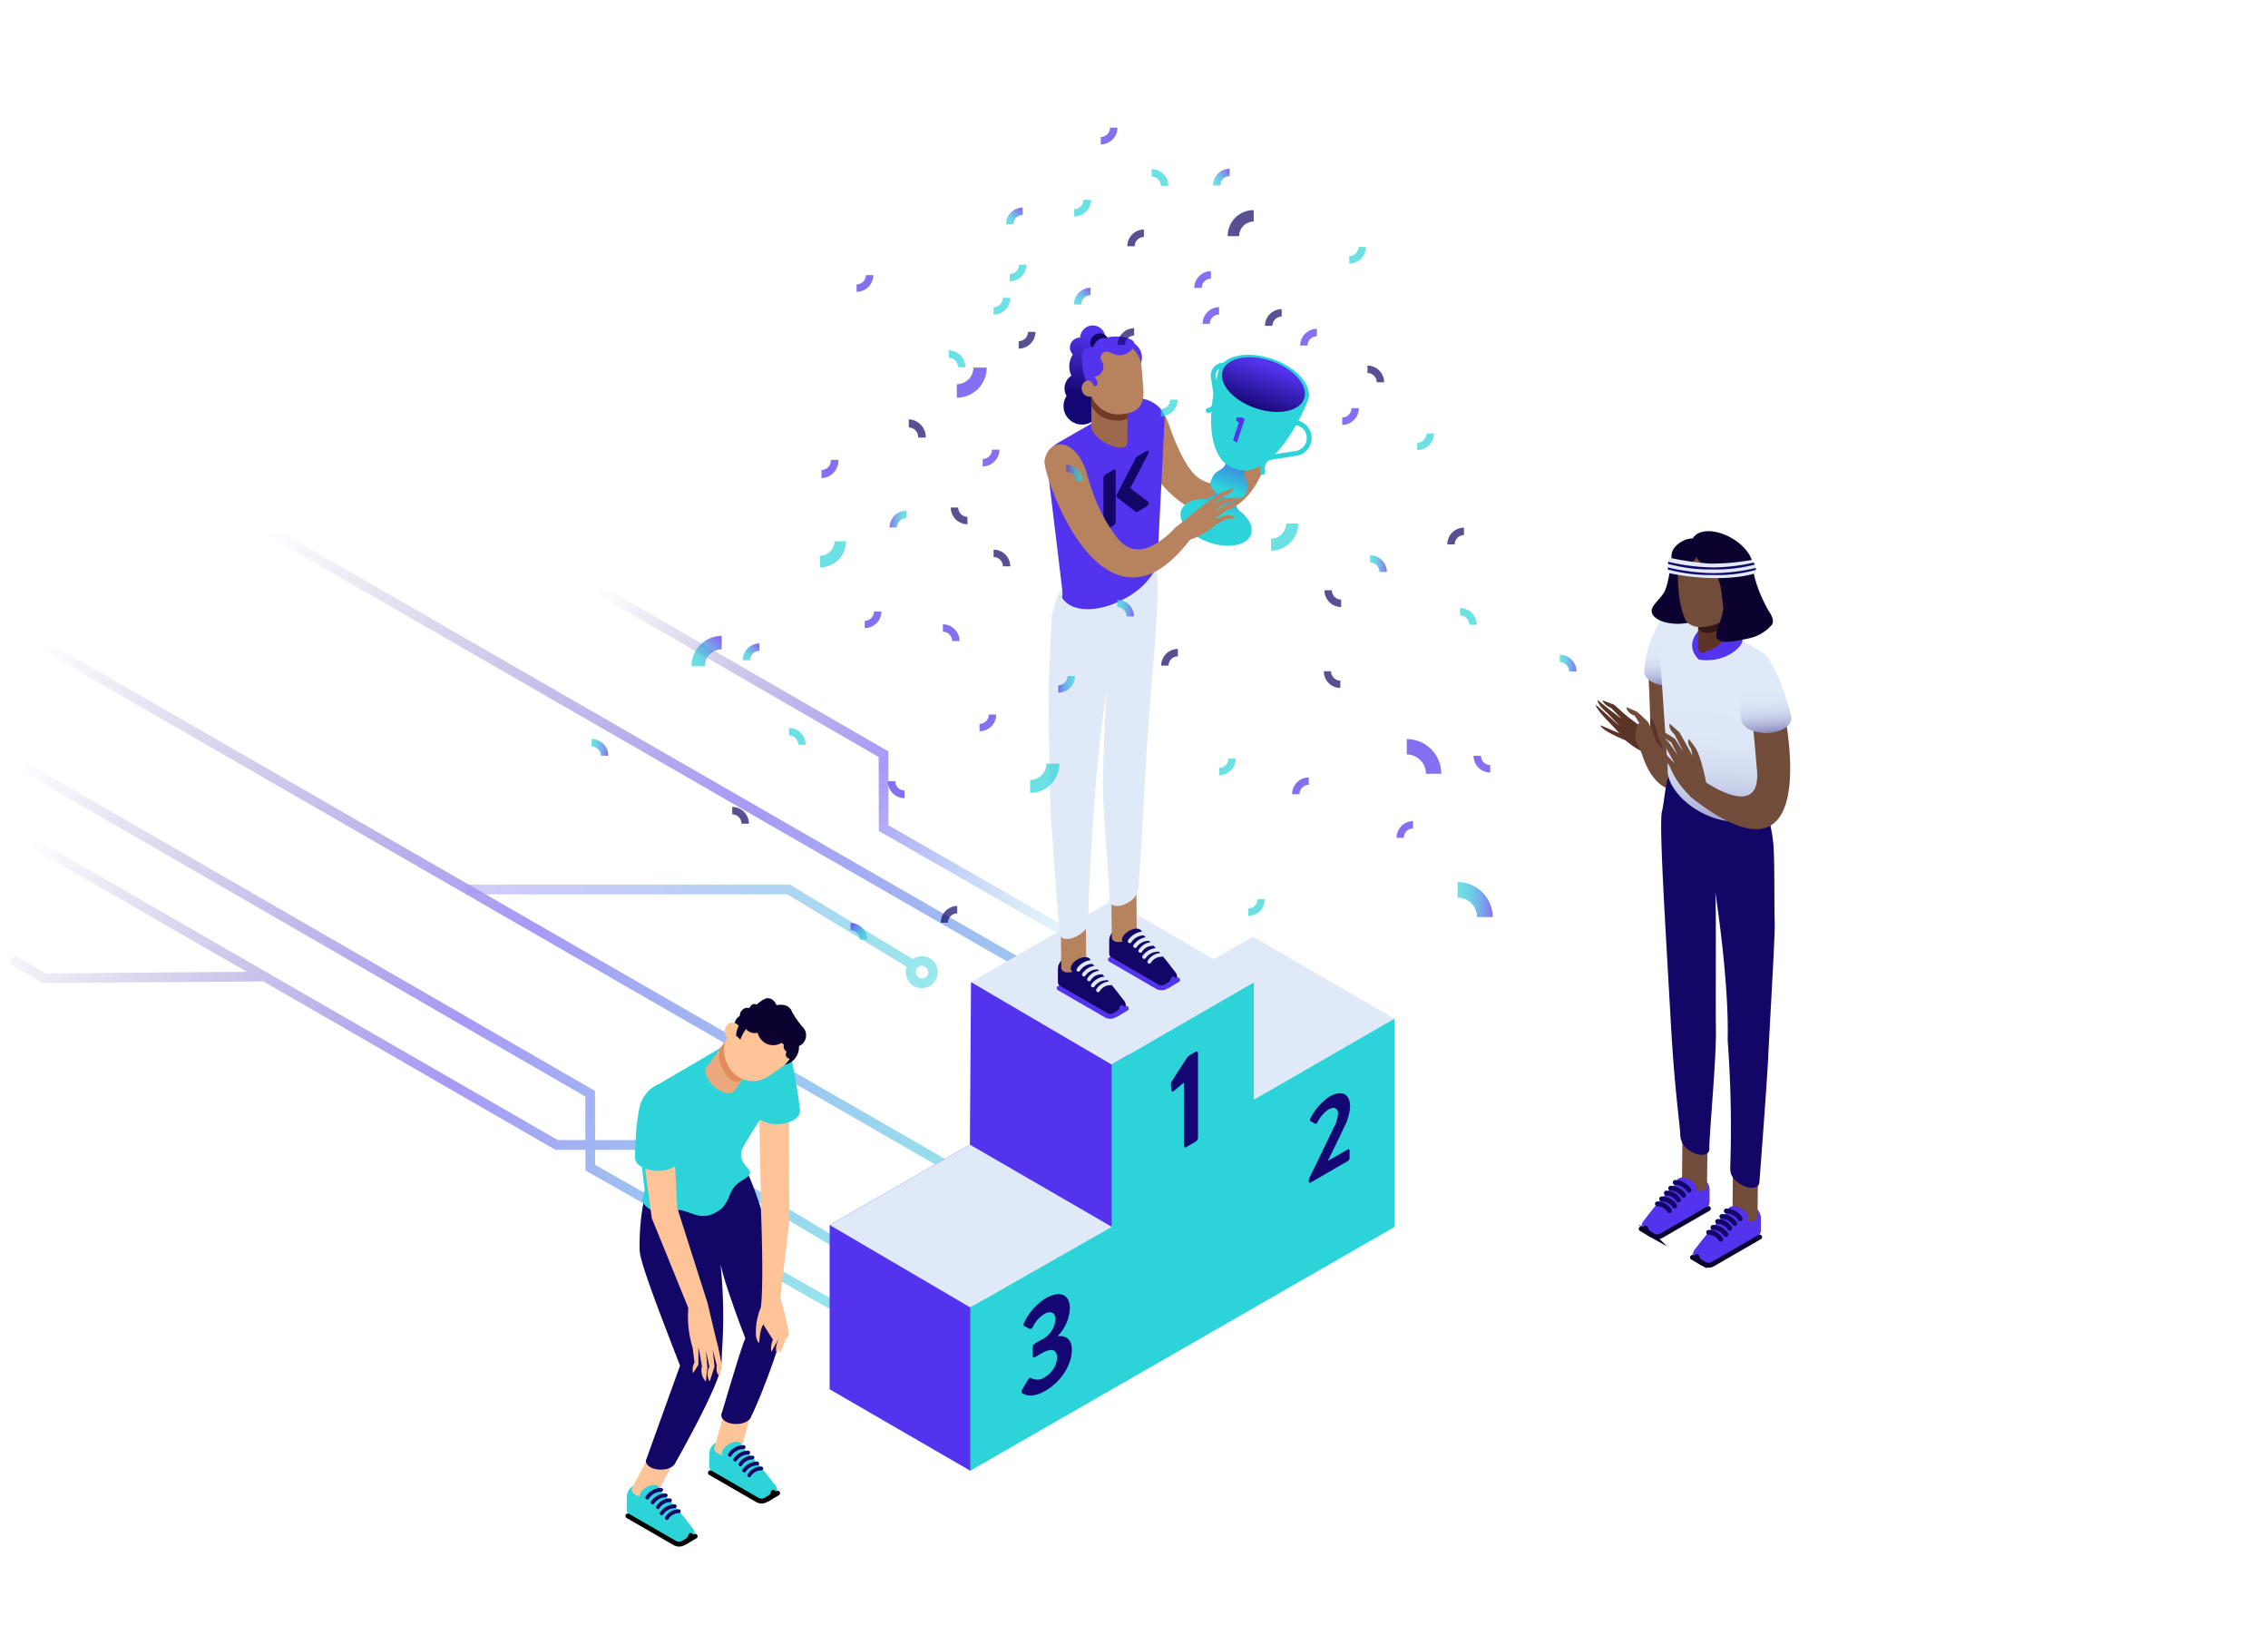 <svg xmlns="http://www.w3.org/2000/svg" xmlns:xlink="http://www.w3.org/1999/xlink" width="467.71" height="339.27" viewBox="0 0 467.71 339.27">
  <defs>
    <linearGradient id="36c22e66-5ca0-447e-9ec2-c8615cf562ee" x1="659.47" y1="435.39" x2="750.84" y2="471.4" gradientTransform="translate(-559.93 -263.77)" gradientUnits="userSpaceOnUse">
      <stop offset="0" stop-color="#5333ed" stop-opacity="0.5"/>
      <stop offset="1" stop-color="#2cd4d9"/>
    </linearGradient>
    <linearGradient id="b92c7e7c-4d99-407a-bfbe-87ec279235e7" x1="6733.52" y1="5259.43" x2="6623.18" y2="5182.09" gradientTransform="translate(6856.9 5381.33) rotate(180)" gradientUnits="userSpaceOnUse">
      <stop offset="0" stop-color="#150773" stop-opacity="0"/>
      <stop offset="0.51" stop-color="#5333ed"/>
      <stop offset="1" stop-color="#2cd4d9" stop-opacity="0"/>
    </linearGradient>
    <linearGradient id="71d2f235-b5e5-4247-866e-5c0c7a307c28" x1="615.95" y1="372.93" x2="809.96" y2="485.86" gradientTransform="translate(-559.93 -263.77)" gradientUnits="userSpaceOnUse">
      <stop offset="0" stop-color="#150773" stop-opacity="0"/>
      <stop offset="0.51" stop-color="#5333ed"/>
      <stop offset="1" stop-color="#2cd4d9"/>
    </linearGradient>
    <linearGradient id="af7c7241-e15a-4432-b2fd-b082e203ca10" x1="568.77" y1="394.84" x2="766.03" y2="512.24" xlink:href="#71d2f235-b5e5-4247-866e-5c0c7a307c28"/>
    <linearGradient id="ada63f17-9a51-4117-95ba-c47214b64742" x1="563.66" y1="422.7" x2="736.9" y2="531.66" xlink:href="#71d2f235-b5e5-4247-866e-5c0c7a307c28"/>
    <linearGradient id="f3885215-8598-4066-af26-50214b5e7b4c" x1="6854.12" y1="5202.35" x2="6682.66" y2="5106.21" gradientTransform="translate(6856.9 5381.33) rotate(180)" xlink:href="#71d2f235-b5e5-4247-866e-5c0c7a307c28"/>
    <linearGradient id="2f13d07d-6a89-4c8c-a75d-5f697734fd5e" x1="745.58" y1="-479.24" x2="752.91" y2="-498.53" gradientTransform="translate(-415.83 694.97) rotate(-11.08)" gradientUnits="userSpaceOnUse">
      <stop offset="0" stop-color="#150773"/>
      <stop offset="0.61" stop-color="#5333ed"/>
      <stop offset="1" stop-color="#5031e7"/>
    </linearGradient>
    <linearGradient id="0f1d0629-d19a-42cf-b2fc-e3a48c4f17a6" x1="-348.93" y1="1244.23" x2="-348.93" y2="1249.85" gradientTransform="translate(987.74 -963.75) rotate(18.95)" gradientUnits="userSpaceOnUse">
      <stop offset="0" stop-color="#4376e5"/>
      <stop offset="1" stop-color="#2cd4d9"/>
    </linearGradient>
    <linearGradient id="481238da-266a-4b1a-a0c7-edb318912d54" x1="-348.93" y1="1238.96" x2="-348.93" y2="1245.77" xlink:href="#0f1d0629-d19a-42cf-b2fc-e3a48c4f17a6"/>
    <linearGradient id="56586dde-d801-4244-9e0c-b60d33fbdc52" x1="-348.94" y1="1228.25" x2="-348.94" y2="1218.63" gradientTransform="translate(1483.27 428.25) rotate(90)" gradientUnits="userSpaceOnUse">
      <stop offset="0" stop-color="#150773"/>
      <stop offset="1" stop-color="#5333ed"/>
    </linearGradient>
    <linearGradient id="6b4700e0-a064-46a4-81c2-459e0c046bd1" x1="344.72" y1="144.52" x2="343.91" y2="132.8" gradientUnits="userSpaceOnUse">
      <stop offset="0" stop-color="#150773"/>
      <stop offset="0.05" stop-color="#2e2384"/>
      <stop offset="0.13" stop-color="#57519f"/>
      <stop offset="0.23" stop-color="#7c7ab7"/>
      <stop offset="0.32" stop-color="#9b9ccb"/>
      <stop offset="0.42" stop-color="#b4b8db"/>
      <stop offset="0.53" stop-color="#c7cee8"/>
      <stop offset="0.65" stop-color="#d4ddf1"/>
      <stop offset="0.79" stop-color="#dde6f6"/>
      <stop offset="1" stop-color="#dfe9f8"/>
    </linearGradient>
    <linearGradient id="e762c94c-bb02-4091-8c0c-ba69ce5e6347" x1="350.78" y1="181.4" x2="352.9" y2="145.88" xlink:href="#6b4700e0-a064-46a4-81c2-459e0c046bd1"/>
    <linearGradient id="067fac64-5286-4eec-a8d7-9ba80d475442" x1="364.68" y1="154.43" x2="363.82" y2="142.11" xlink:href="#6b4700e0-a064-46a4-81c2-459e0c046bd1"/>
    <linearGradient id="fb797d8a-95a3-4409-bb1b-06101acf5d8c" x1="218.25" y1="141.11" x2="221.7" y2="141.11" gradientUnits="userSpaceOnUse">
      <stop offset="0" stop-color="#5333ed"/>
      <stop offset="0.17" stop-color="#4861e7"/>
      <stop offset="0.35" stop-color="#3e8ae2"/>
      <stop offset="0.53" stop-color="#36aade"/>
      <stop offset="0.7" stop-color="#31c1db"/>
      <stop offset="0.86" stop-color="#2dcfda"/>
      <stop offset="1" stop-color="#2cd4d9"/>
    </linearGradient>
    <linearGradient id="173b13f9-ea65-4e79-8caf-a6f5ad1dd7a7" x1="219.9" y1="97.52" x2="223.35" y2="97.52" xlink:href="#fb797d8a-95a3-4409-bb1b-06101acf5d8c"/>
    <linearGradient id="07c62a75-73f6-409a-82f0-ffda1e764cad" x1="183.46" y1="107.02" x2="186.9" y2="107.02" xlink:href="#fb797d8a-95a3-4409-bb1b-06101acf5d8c"/>
    <linearGradient id="c38b2ac9-9a49-44f0-b182-49a22d6fa29d" x1="2017.74" y1="4479.96" x2="2020.55" y2="4477.02" gradientTransform="translate(2242.24 4539.71) rotate(180)" xlink:href="#fb797d8a-95a3-4409-bb1b-06101acf5d8c"/>
    <linearGradient id="6731475f-d1c2-4bc8-9e4a-19859a00b6d5" x1="2031.74" y1="4496.49" x2="2034.55" y2="4493.55" gradientTransform="translate(2242.24 4539.71) rotate(180)" xlink:href="#fb797d8a-95a3-4409-bb1b-06101acf5d8c"/>
    <linearGradient id="88f347c3-966b-4692-97a4-313acf926721" x1="1989.05" y1="4504.49" x2="1991.86" y2="4501.55" gradientTransform="translate(2242.24 4539.71) rotate(180)" xlink:href="#fb797d8a-95a3-4409-bb1b-06101acf5d8c"/>
    <linearGradient id="b6adc7da-e863-4b2c-9fdf-e1c243a667b2" x1="-11110.39" y1="116.21" x2="-11106.94" y2="116.21" gradientTransform="matrix(-1, 0, 0, 1, -10824.38, 0)" xlink:href="#fb797d8a-95a3-4409-bb1b-06101acf5d8c"/>
    <linearGradient id="eff42a29-abcd-49ec-b9aa-8b0f20acb409" x1="-11058.22" y1="125.38" x2="-11054.77" y2="125.38" gradientTransform="matrix(-1, 0, 0, 1, -10824.38, 0)" xlink:href="#fb797d8a-95a3-4409-bb1b-06101acf5d8c"/>
    <linearGradient id="f21efd25-61bb-445a-aa7f-f3aa5d757df6" x1="-11132.24" y1="185.49" x2="-11124.98" y2="185.49" gradientTransform="matrix(-1, 0, 0, 1, -10824.38, 0)" xlink:href="#fb797d8a-95a3-4409-bb1b-06101acf5d8c"/>
    <linearGradient id="e06c437c-87d6-41df-99ba-a7d71789b92d" x1="-10949.78" y1="154.11" x2="-10946.33" y2="154.11" gradientTransform="matrix(-1, 0, 0, 1, -10824.38, 0)" xlink:href="#fb797d8a-95a3-4409-bb1b-06101acf5d8c"/>
    <linearGradient id="2570e2a0-9bec-48b8-969a-15cb283abe20" x1="13242.42" y1="4348.99" x2="13245.24" y2="4346.05" gradientTransform="matrix(1, 0, 0, -1, -13066.62, 4539.71)" xlink:href="#fb797d8a-95a3-4409-bb1b-06101acf5d8c"/>
    <linearGradient id="91a2907e-8148-4275-8836-b86ccb0ddd97" x1="-11149.49" y1="136.76" x2="-11146.04" y2="136.76" gradientTransform="matrix(-1, 0, 0, 1, -10824.38, 0)" xlink:href="#fb797d8a-95a3-4409-bb1b-06101acf5d8c"/>
    <linearGradient id="c73d98ce-6d38-4d3f-9837-160e62b2d7d9" x1="2086.04" y1="4406.61" x2="2088.85" y2="4403.67" gradientTransform="translate(2242.24 4539.71) rotate(180)" xlink:href="#fb797d8a-95a3-4409-bb1b-06101acf5d8c"/>
    <linearGradient id="de147222-e40d-426f-9053-58693b7b57a3" x1="2094.13" y1="4407.84" x2="2099.23" y2="4402.51" gradientTransform="translate(2242.24 4539.71) rotate(180)" xlink:href="#fb797d8a-95a3-4409-bb1b-06101acf5d8c"/>
  </defs>
  <title>kinsta-vs-others-finish</title>
  <g id="a668fb60-b476-4d39-a46a-08e2dd6d1386" data-name="figures and interactions">
    <g style="opacity: 0.5">
      <path d="M190.13,197.15a3.27,3.27,0,0,0-1.88.6l-25.33-15.34H96v2h66.38L187,199.35a3.25,3.25,0,0,0-.2,1.09,3.29,3.29,0,1,0,3.29-3.29Zm0,4.58a1.29,1.29,0,1,1,1.29-1.29A1.29,1.29,0,0,1,190.13,201.73Z" style="fill: url(#36c22e66-5ca0-447e-9ec2-c8615cf562ee)"/>
      <polygon points="118.18 119.68 181.2 156.09 181.23 171.34 235.58 202.46 236.57 200.72 183.23 170.18 183.2 154.93 122.17 119.68 118.18 119.68" style="fill: url(#b92c7e7c-4d99-407a-bfbe-87ec279235e7)"/>
      <polygon points="251.67 221.27 57.74 109.6 53.73 109.6 249.5 222.33 251.67 221.27" style="fill: url(#71d2f235-b5e5-4247-866e-5c0c7a307c28)"/>
      <polygon points="207.83 246.41 11.5 133.36 7.48 133.35 206.68 248.06 207.83 246.41" style="fill: url(#af7c7241-e15a-4432-b2fd-b082e203ca10)"/>
      <polygon points="0 156.41 120.7 226.09 120.73 241.34 121.23 241.63 174.29 271.7 175.28 269.97 122.73 240.18 122.7 224.93 122.2 224.65 4.01 156.41 0 156.41" style="fill: url(#ada63f17-9a51-4117-95ba-c47214b64742)"/>
      <polygon points="2.98 196.97 1.97 198.7 8.64 202.57 8.88 202.71 54.33 202.36 114.52 237.08 138.5 237.08 181.88 263.16 182.89 261.44 139.04 235.08 115.05 235.08 8.78 173.85 4.81 173.85 50.91 200.38 9.42 200.7 2.98 196.97" style="fill: url(#f3885215-8598-4066-af26-50214b5e7b4c)"/>
    </g>
    <g>
      <g>
        <polygon points="200.24 202.5 200.01 236.01 171.09 252.58 171.09 286.46 200.09 303.25 244.07 261.33 231.74 213 200.24 202.5" style="fill: #5333ed"/>
        <polygon points="200.24 202.5 229.4 185.66 258.57 202.58 229.24 219.5 200.24 202.5" style="fill: #dfe9f8"/>
        <polygon points="229.22 209.97 258.38 193.13 287.55 210.05 258.21 226.97 229.22 209.97" style="fill: #dfe9f8"/>
        <polygon points="171.09 252.58 200.01 236.01 230.65 253.75 200.09 269.58 171.09 252.58" style="fill: #dfe9f8"/>
        <polygon points="229.24 219.5 229.24 253 200.09 269.58 200.09 303.25 287.57 253 287.57 210.04 258.57 226.75 258.57 202.58 229.24 219.5" style="fill: #2cd4d9"/>
        <path d="M244.14,223.21l-2.06,1.72c-.23.19-.46.16-.48-.09l-.14-1.24a.93.93,0,0,1,.23-.71l2.93-4.55a2.24,2.24,0,0,1,.8-.81l1.19-.69c.25-.15.44,0,.44.25v17.5a1,1,0,0,1-.44.78l-2,1.16c-.28.16-.46,0-.46-.27Z" style="fill: #150773"/>
        <path d="M210.8,286.51l1.21-2.05c.21-.33.41-.45.6-.34a2.58,2.58,0,0,0,2.91-.2A5,5,0,0,0,218,280c0-1.75-1.12-2.16-3.25-.93l-1.33.77c-.25.15-.44,0-.44-.28v-1.72a.88.88,0,0,1,.44-.81l1.33-.77a5.21,5.21,0,0,0,2.93-4.18c0-1.48-1.1-1.85-2.29-1.17A6.37,6.37,0,0,0,213,273.6c-.16.3-.44.49-.64.4l-1.15-.58c-.21-.07-.16-.41,0-.72a12,12,0,0,1,4.42-5c2.75-1.59,5-1,5,2.09a8.87,8.87,0,0,1-2.43,5.61v.11c1.26-.17,2.84.37,2.84,2.78,0,3.1-2.18,6.58-5.43,8.46-2.93,1.69-4.38.81-4.9.42C210.64,287.08,210.66,286.78,210.8,286.51Z" style="fill: #150773"/>
        <path d="M273.77,239.41l4.16-2.4c.21-.12.38,0,.38.2v1.55a.84.84,0,0,1-.38.65l-7.67,4.43c-.21.12-.36,0-.36-.23v-.22a1.45,1.45,0,0,1,.15-.59c1.32-2.64,3.65-7.48,4.89-10.09a7.7,7.7,0,0,0,1-3.06c0-1-.66-1.65-2.06-.84a7,7,0,0,0-2.17,2.56c-.17.29-.38.41-.53.31l-.94-.52c-.11-.07-.15-.33,0-.58a12,12,0,0,1,3.84-4.42c2.8-1.61,4.34-.46,4.34,2a10.67,10.67,0,0,1-1.3,4.38c-.81,1.82-2.29,4.77-3.31,6.86Z" style="fill: #150773"/>
      </g>
      <g>
        <g>
          <path d="M265.52,86.29l1.8-1.42c.15,1-1.07,1.84-1.07,1.84l-1.46,2.21a13.54,13.54,0,0,1-3.31,5.34l-3-2.55s2.12-4.8,2.23-5,1.61-3.57,1.61-3.57L263.91,81a3.39,3.39,0,0,1-.72,2.43l-1.11,2.87,1.54-2.51,2.27-2a3.83,3.83,0,0,1-1.49,2.56l-1.16,2.55,1.52-2.35,1.71-2.24a3.16,3.16,0,0,1-.9,2.68l-1.72,3.41Z" style="fill: #9e684d"/>
          <path d="M258.86,87l1-2a2,2,0,0,1,.22,2l.28,1.24a6.73,6.73,0,0,1,2.26,3.4,1.86,1.86,0,0,1,.11.59,2.53,2.53,0,0,1-1,2l-.61.49c-1.09.88-2.87-.21-2.9-1.61A60.61,60.61,0,0,1,258.86,87Z" style="fill: #b7835f"/>
          <path d="M232.37,87.84c-.91-5,6-8.09,8.66-.38,1.69,5,4,9.79,6.38,11.25,7.48,4.68,11-7.86,10.74-6.62,0,0,3.64,1.47,3.55,1.55-2.37,7.75-5.89,10.74-9.23,11.82C241.79,108.92,232.7,89.64,232.37,87.84Z" style="fill: #b7835f"/>
        </g>
        <path d="M220.68,71.24a2.1,2.1,0,0,1,2.07-1.63,2.6,2.6,0,1,1,4.37,2,4.51,4.51,0,0,1-1.35,8.4,3.13,3.13,0,0,1-.07.77c0,.05,0,.09,0,.14a3.81,3.81,0,1,1-5.75.72,3.12,3.12,0,0,1,1-4.18,4.38,4.38,0,0,1,.3-4.36A2.1,2.1,0,0,1,220.68,71.24Z" style="fill: url(#2f13d07d-6a89-4c8c-a75d-5f697734fd5e)"/>
        <path d="M228.74,196.51V194a2.72,2.72,0,0,1,1.64-2.5l.76-.33a3.34,3.34,0,0,1,3.61.61,64.26,64.26,0,0,1,5.54,6c.89,1.09,1.51,1.95,2,2.54a1.78,1.78,0,0,1-.45,2.75l-.64.36a1.79,1.79,0,0,1-1.78,0l-10.07-5.82A1.28,1.28,0,0,1,228.74,196.51Z" style="fill: #120667"/>
        <path d="M241.94,201.88a1.79,1.79,0,0,1-.87,1.2l-.64.36a1.79,1.79,0,0,1-1.78,0L229,197.85" style="fill: none;stroke: #5333ed;stroke-linecap: round;stroke-miterlimit: 10"/>
        <line x1="242.85" y1="202.05" x2="240.76" y2="203.25" style="fill: none;stroke: #5333ed;stroke-linecap: round;stroke-miterlimit: 10"/>
        <path d="M237.65,194.64a2.87,2.87,0,0,0-1.49.42,3,3,0,0,0-1,1" style="fill: none;stroke: #dfe9f8;stroke-linecap: round;stroke-miterlimit: 10;stroke-width: 0.779px"/>
        <path d="M238.63,195.87a3.08,3.08,0,0,0-1.6.45,3.24,3.24,0,0,0-1.08,1" style="fill: none;stroke: #dfe9f8;stroke-linecap: round;stroke-miterlimit: 10;stroke-width: 0.779px"/>
        <path d="M239.5,196.89a2.87,2.87,0,0,0-1.49.42,3,3,0,0,0-1,1" style="fill: none;stroke: #dfe9f8;stroke-linecap: round;stroke-miterlimit: 10;stroke-width: 0.779px"/>
        <path d="M218.16,202.39v-2.51a2.72,2.72,0,0,1,1.64-2.5l.76-.33a3.34,3.34,0,0,1,3.61.61,64.26,64.26,0,0,1,5.54,6c.89,1.09,1.51,1.95,2,2.54a1.78,1.78,0,0,1-.45,2.75l-.64.36a1.79,1.79,0,0,1-1.78,0l-10.07-5.82A1.28,1.28,0,0,1,218.16,202.39Z" style="fill: #120667"/>
        <path d="M231.37,207.76a1.79,1.79,0,0,1-.87,1.2l-.64.36a1.79,1.79,0,0,1-1.78,0l-9.67-5.58" style="fill: none;stroke: #5333ed;stroke-linecap: round;stroke-miterlimit: 10"/>
        <line x1="232.27" y1="207.93" x2="230.19" y2="209.13" style="fill: none;stroke: #5333ed;stroke-linecap: round;stroke-miterlimit: 10"/>
        <path d="M229.18,185.73l5.17-2,.06,7.35h0c.21.79-.5,1.89-1.73,2.6s-2.82.78-3.28,0a1,1,0,0,1-.12-.53h0Z" style="fill: #b7835f"/>
        <path d="M218.76,192l5.17-2,.06,7.35h0c.21.79-.5,1.89-1.73,2.6s-2.82.78-3.28,0a1,1,0,0,1-.12-.53h0Z" style="fill: #b7835f"/>
        <path d="M216.65,166.71c-.28-6-.46-23.47-.37-25.75.13-3.72.63-14,.63-14,1-4.36,1.71-6.14,6.23-9.1,6-3.93,11.93-3.66,15-.84,1.78,1.66-.91,23.66-1.9,41.59-.81,14.7-1.2,20.87-1.42,23.81a4,4,0,0,1-2,3.57c-1.54,1-3.26,1.1-3.84.22a1.17,1.17,0,0,1-.16-.44h0v-.08a1.52,1.52,0,0,1,0-.36c0-3-1.45-18.12-1.36-24.37s.58-17.45.83-19.36c0,0-1.65,11.28-2.45,21.46v.15a2.49,2.49,0,0,1,0,.46c-.9,11.69-1.51,22.67-1.34,25.71l0,.21c0,1.46-.65,2.28-2,3.19-1.54,1-3.26,1.1-3.84.22a1.22,1.22,0,0,1-.18-.65h0S216.94,172.67,216.65,166.71Z" style="fill: #dfe9f8"/>
        <path d="M232.25,123.25a14.91,14.91,0,0,0,6.65-7.1c0-.21-.1-.41-.15-.58a4.81,4.81,0,0,0,0-1h0l1.41-27.83a3.38,3.38,0,0,0-.65-2.23,6.55,6.55,0,0,0-4-2.33,2.89,2.89,0,0,0-2.06.32h0l-15.17,8.75c-1.7,1-2.7,2.51-2.45,3.61l3.25,26.92h0a4.48,4.48,0,0,0,.05.66,2.45,2.45,0,0,0-.08.83C220.95,126.38,226.82,126.39,232.25,123.25Z" style="fill: #5333ed"/>
        <g>
          <path d="M227.55,98.55v10.52c0,.26.18.36.4.23l1.73-1a.89.89,0,0,0,.4-.7V97.09c0-.26-.18-.36-.4-.23l-1.73,1A.89.89,0,0,0,227.55,98.55Z" style="fill: #120667"/>
          <path d="M234.23,94.42l-3.91,7.5c-.13.25-.13.51,0,.61l3.91,3a.27.27,0,0,0,.31,0l1.94-1.12c.34-.2.53-.78.3-.95l-3.47-2.63c-.13-.1-.13-.36,0-.61l3.47-6.64c.23-.43,0-.8-.3-.6l-1.94,1.12A.84.84,0,0,0,234.23,94.42Z" style="fill: #120667"/>
        </g>
        <circle cx="226.78" cy="70.68" r="1.95" transform="translate(112.64 279) rotate(-78.59)" style="fill: #120667"/>
        <circle cx="232.06" cy="73.74" r="3.43" transform="translate(-9.56 43.55) rotate(-10.51)" style="fill: #5333ed"/>
        <path d="M225.05,88.31V80.26h7.49l-.05,11C232.46,93.67,226.14,91.5,225.05,88.31Z" style="fill: #9e684d"/>
        <path d="M232.51,86.27l0-5-7.49.2v2.14a5.93,5.93,0,0,0,5.35,3.1A3.39,3.39,0,0,0,232.51,86.27Z" style="fill: #723925"/>
        <path d="M223.12,80.53a1.74,1.74,0,0,1,1.22-2.14s.06,0,.09,0l-.17-2a5.59,5.59,0,0,1,11.14-.92l.38,4.64c.34,4.15-1.84,5.08-4.61,5.31a6.06,6.06,0,0,1-6.08-3.66A1.71,1.71,0,0,1,223.12,80.53Z" style="fill: #b7835f"/>
        <path d="M223.29,75.92c0-.15-.49-2.52.11-3.58a2,2,0,0,1,2-.75s.75-2.25,2.66-1.82c.1-.42,3.93-.76,5.5.45,1.25,1-.64,2.71-2.19,3a2.81,2.81,0,0,1-1.91-.35v.06s-1.24-.84-2-.16a1.31,1.31,0,0,0-.07,1.95,3.55,3.55,0,0,1,.13.43,2.17,2.17,0,0,1-1.74,2.53h-.1c.15.18.92,1.19.55,1.77l-.71.24a1.34,1.34,0,0,0-1.14-1.26.65.65,0,0,0-.4.08A7,7,0,0,1,223.29,75.92Z" style="fill: #5333ed"/>
        <ellipse cx="222.87" cy="198.95" rx="2.27" ry="1.31" transform="translate(-69.62 138.09) rotate(-30)" style="fill: #120667"/>
        <path d="M225.26,198.35a3.2,3.2,0,0,0-1.66.47,3.26,3.26,0,0,0-1.2,1.13" style="fill: none;stroke: #dfe9f8;stroke-linecap: round;stroke-miterlimit: 10;stroke-width: 0.779px"/>
        <path d="M226.2,199.5a3.08,3.08,0,0,0-1.6.45,3.24,3.24,0,0,0-1.08,1" style="fill: none;stroke: #dfe9f8;stroke-linecap: round;stroke-miterlimit: 10;stroke-width: 0.779px"/>
        <path d="M227.07,200.51a2.87,2.87,0,0,0-1.49.42,3,3,0,0,0-1,1" style="fill: none;stroke: #dfe9f8;stroke-linecap: round;stroke-miterlimit: 10;stroke-width: 0.779px"/>
        <path d="M228.05,201.75a3.08,3.08,0,0,0-1.6.45,3.24,3.24,0,0,0-1.08,1" style="fill: none;stroke: #dfe9f8;stroke-linecap: round;stroke-miterlimit: 10;stroke-width: 0.779px"/>
        <path d="M228.93,202.76a2.87,2.87,0,0,0-1.49.42,3,3,0,0,0-1,1" style="fill: none;stroke: #dfe9f8;stroke-linecap: round;stroke-miterlimit: 10;stroke-width: 0.779px"/>
        <ellipse cx="233.44" cy="193.08" rx="2.27" ry="1.31" transform="translate(-65.26 142.59) rotate(-30)" style="fill: #120667"/>
        <path d="M235.83,192.48a3.2,3.2,0,0,0-1.66.47,3.26,3.26,0,0,0-1.2,1.13" style="fill: none;stroke: #dfe9f8;stroke-linecap: round;stroke-miterlimit: 10;stroke-width: 0.779px"/>
        <path d="M236.77,193.62a3.08,3.08,0,0,0-1.6.45,3.24,3.24,0,0,0-1.08,1" style="fill: none;stroke: #dfe9f8;stroke-linecap: round;stroke-miterlimit: 10;stroke-width: 0.779px"/>
        <g>
          <path d="M257.63,107.53h0a7.61,7.61,0,0,0-2.15-2.3,3.82,3.82,0,0,1-.57-3.7c.15-.44-.56-1.35-1-1.9l.09-.27-.29,0-.2-.21-.09.27c-.71.14-1.83.42-2,.86a3.82,3.82,0,0,1-2.73,2.57,7.62,7.62,0,0,0-3.1.49h0a3.25,3.25,0,0,0-2,1.87c-.79,2.3,1.8,5.27,5.78,6.64s7.85.61,8.64-1.69A3.25,3.25,0,0,0,257.63,107.53Z" style="fill: url(#0f1d0629-d19a-42cf-b2fc-e3a48c4f17a6)"/>
          <path d="M256.93,96.16c.16-.48-.61-1.47-1.13-2.07l.1-.3-.32.05-.22-.24-.1.3c-.78.15-2,.46-2.16.94-1,3-2.36,1.31-3.41,4.38-.4,1.15.9,2.65,2.9,3.33s3.94.31,4.34-.85h0C258,98.65,255.9,99.17,256.93,96.16Z" style="fill: url(#481238da-266a-4b1a-a0c7-edb318912d54)"/>
          <path d="M254.65,79.88l.38-1.83c.14-.65-.62-1.48-1.06-2h0a2.15,2.15,0,0,0-3.79,1.46l.73,4.87a2.24,2.24,0,0,1-1.75,2.25h0" style="fill: none;stroke: #2cd4d9;stroke-linecap: round;stroke-miterlimit: 10"/>
          <path d="M269.75,82.47h0c1-2.93-2.29-6.71-7.36-8.45s-10-.78-11,2.15c0,0-3.81,12.22.2,18.11a3.9,3.9,0,0,0,1,1.18h0A6.94,6.94,0,0,0,256.93,97h0a3.94,3.94,0,0,0,1.44-.29C265.22,94.52,269.75,82.47,269.75,82.47Z" style="fill: #2cd4d9"/>
          <ellipse cx="260.57" cy="79.31" rx="5.13" ry="8.88" transform="translate(100.92 299.99) rotate(-71.05)" style="fill: url(#56586dde-d801-4244-9e0c-b60d33fbdc52)"/>
          <path d="M264.22,88.26l.6-.47a3.21,3.21,0,0,1,4.39.44h0a3.21,3.21,0,0,1-1.94,5.26l-5.19.8a2.14,2.14,0,0,0-1.74,2.26l.06.85" style="fill: none;stroke: #2cd4d9;stroke-linecap: round;stroke-miterlimit: 10"/>
          <path d="M255.48,87.15l-.48-.36a.23.23,0,0,1-.07-.22l.09-.38c0-.08,0-.1.1-.1l.88,0a.33.33,0,0,1,.23.05l.4.23a.27.27,0,0,1,0,.24L255.1,91.2c0,.08-.09.1-.14,0l-.61-.38a.27.27,0,0,1,0-.25Z" style="fill: #5333ed"/>
        </g>
        <path d="M215.39,95c.93-5,6.67-4.83,8.85,3,2,7.18,4.44,10.61,6.09,12.81,5.3,7.05,13-3.39,12.4-2.32,0,0,2.87,2.68,2.76,2.73-5,6.39-8.87,8-12.37,7.83C221.91,118.46,215.05,96.81,215.39,95Z" style="fill: #b7835f"/>
        <path d="M252,101.48s-3.59,2.47-3.81,2.65l-5.47,4.39,1.94,3a15.72,15.72,0,0,0,6.17-3.42l2.06-1.06a2.44,2.44,0,0,0,1.91-.52l-1.8-.36-2.78,1,2.83-2a3.18,3.18,0,0,0,2.41-1.87l-2.58.8-2.5,1.4,2.27-1.75a2.93,2.93,0,0,0,2.6-1.21l-3,.29-2.59,1.54,3-2.26s1.47-.3,1.7-1.42Z" style="fill: #b7835f"/>
      </g>
      <g>
        <path d="M339.9,138.33s.42,7.42.42,12.33c0,2.09-2.07,3.58-1.83,4.42,1.67,5.83,4.67,7.33,5.5,7.5s1.75-.17,1.92-5.42c.15-4.79-.5-19-.5-19Z" style="fill: #724c3b"/>
        <path d="M349.41,138h0c-2.33-9.42-2-11.38-2-11.38-1.67-.83-3.5-1.56-6,3.19a22.79,22.79,0,0,0-2.35,8.79h0c.15,1.58,2.39,2.83,5.16,2.83s5.19-1.34,5.19-3A1.75,1.75,0,0,0,349.41,138Z" style="fill: url(#6b4700e0-a064-46a4-81c2-459e0c046bd1)"/>
        <g>
          <path d="M352.55,247.84v-2.51a2.72,2.72,0,0,0-1.64-2.5l-.76-.33a3.34,3.34,0,0,0-3.61.61,64.26,64.26,0,0,0-5.54,6c-.89,1.09-1.51,1.95-2,2.54a1.78,1.78,0,0,0,.45,2.75l.64.36a1.79,1.79,0,0,0,1.78,0L351.91,249A1.28,1.28,0,0,0,352.55,247.84Z" style="fill: #5333ed"/>
          <path d="M339.35,253.22a1.79,1.79,0,0,0,.87,1.2l.64.36a1.79,1.79,0,0,0,1.78,0l9.67-5.58" style="fill: none;stroke: #0c022f;stroke-linecap: round;stroke-miterlimit: 10"/>
          <line x1="338.44" y1="253.38" x2="340.53" y2="254.59" style="fill: none;stroke: #0c022f;stroke-linecap: round;stroke-miterlimit: 10"/>
          <path d="M343.64,246a2.87,2.87,0,0,1,1.49.42,3,3,0,0,1,1,1" style="fill: none;stroke: #120667;stroke-linecap: round;stroke-miterlimit: 10"/>
          <path d="M342.67,247.2a3.08,3.08,0,0,1,1.6.45,3.24,3.24,0,0,1,1.08,1" style="fill: none;stroke: #120667;stroke-linecap: round;stroke-miterlimit: 10"/>
          <path d="M341.79,248.22a2.87,2.87,0,0,1,1.49.42,3,3,0,0,1,1,1" style="fill: none;stroke: #120667;stroke-linecap: round;stroke-miterlimit: 10"/>
          <path d="M363.13,253.72v-2.51a2.72,2.72,0,0,0-1.64-2.5l-.76-.33a3.34,3.34,0,0,0-3.61.61,64.26,64.26,0,0,0-5.54,6c-.89,1.09-1.51,1.95-2,2.54a1.78,1.78,0,0,0,.45,2.75l.64.36a1.79,1.79,0,0,0,1.78,0l10.07-5.82A1.28,1.28,0,0,0,363.13,253.72Z" style="fill: #5333ed"/>
          <path d="M349.92,259.09a1.79,1.79,0,0,0,.87,1.2l.64.36a1.79,1.79,0,0,0,1.78,0l9.67-5.58" style="fill: none;stroke: #0c022f;stroke-linecap: round;stroke-miterlimit: 10"/>
          <line x1="349.02" y1="259.26" x2="351.1" y2="260.46" style="fill: none;stroke: #0c022f;stroke-linecap: round;stroke-miterlimit: 10"/>
          <path d="M352.11,237.06l-5.17-2-.06,7.35h0c-.21.79.5,1.89,1.73,2.6s2.82.78,3.28,0a1,1,0,0,0,.12-.53h0Z" style="fill: #724c3b"/>
          <path d="M362.53,243.36l-5.17-2-.06,7.35h0c-.21.79.5,1.89,1.73,2.6s2.82.78,3.28,0a1,1,0,0,0,.12-.53h0Z" style="fill: #724c3b"/>
          <path d="M364.64,218c.28-6,1.43-25.26,1.35-27.54-.13-3.72,0-12.12-.25-16-.31-4.47-2.85-15.16-7.37-18.12-4.81-3.15-11-.56-14.12,3.5-.78,1-1.09,6-1.5,7.38-.7,2.33.76,24.69,1.75,42.63.81,14.7,1.81,20.93,2,23.87a4,4,0,0,0,2,3.57c1.54,1,3.26,1.1,3.84.22a1.17,1.17,0,0,0,.16-.44h0V237a1.52,1.52,0,0,0,0-.36c0-3,1.45-18.12,1.36-24.37s.1-26.51-.15-28.42c0,0,2.82,17.75,2.58,30.15,0,0,0,.1,0,.15a2.49,2.49,0,0,0,0,.46,239.38,239.38,0,0,1,.52,26.08l0,.21c0,1.46.65,2.28,2,3.19,1.54,1,3.26,1.1,3.84.22a1.22,1.22,0,0,0,.18-.65h0S364.35,224,364.64,218Z" style="fill: #120667"/>
          <ellipse cx="358.42" cy="250.29" rx="1.31" ry="2.27" transform="translate(-37.54 435.55) rotate(-60)" style="fill: #5333ed"/>
          <path d="M356,249.69a3.2,3.2,0,0,1,1.66.47,3.26,3.26,0,0,1,1.2,1.13" style="fill: none;stroke: #120667;stroke-linecap: round;stroke-miterlimit: 10"/>
          <path d="M355.09,250.83a3.08,3.08,0,0,1,1.6.45,3.24,3.24,0,0,1,1.08,1" style="fill: none;stroke: #120667;stroke-linecap: round;stroke-miterlimit: 10"/>
          <path d="M354.22,251.85a2.87,2.87,0,0,1,1.49.42,3,3,0,0,1,1,1" style="fill: none;stroke: #120667;stroke-linecap: round;stroke-miterlimit: 10"/>
          <path d="M353.24,253.08a3.08,3.08,0,0,1,1.6.45,3.24,3.24,0,0,1,1.08,1" style="fill: none;stroke: #120667;stroke-linecap: round;stroke-miterlimit: 10"/>
          <path d="M352.36,254.1a2.87,2.87,0,0,1,1.49.42,3,3,0,0,1,1,1" style="fill: none;stroke: #120667;stroke-linecap: round;stroke-miterlimit: 10"/>
          <ellipse cx="347.85" cy="244.41" rx="1.31" ry="2.27" transform="translate(-37.74 423.45) rotate(-60)" style="fill: #5333ed"/>
          <path d="M345.46,243.81a3.2,3.2,0,0,1,1.66.47,3.26,3.26,0,0,1,1.2,1.13" style="fill: none;stroke: #120667;stroke-linecap: round;stroke-miterlimit: 10"/>
          <path d="M344.52,245a3.08,3.08,0,0,1,1.6.45,3.24,3.24,0,0,1,1.08,1" style="fill: none;stroke: #120667;stroke-linecap: round;stroke-miterlimit: 10"/>
        </g>
        <path d="M362.9,134.17l-14.51-8.37h0a2.76,2.76,0,0,0-2-.31,6.27,6.27,0,0,0-3.8,2.23,3.23,3.23,0,0,0-.62,2.13l1.94,28.59h0c-.25,2.78,2.27,6.4,6.39,8.78,4.92,2.84,10.24,2.84,11.88,0a3.73,3.73,0,0,0,.48-1.9h0l2.52-27.73C365.48,136.57,364.53,135.11,362.9,134.17Z" style="fill: url(#e762c94c-bb02-4091-8c0c-ba69ce5e6347)"/>
        <path d="M350.57,129.79s-3.5,3-.21,6.25l2.54-4.17Z" style="fill: #5333ed"/>
        <path d="M365.28,126.87s-3.27-5-3.85-10.06l-10.64-3.88-6.05,1.33s-.45,6.34-1.71,8.11c-1,1.46-2.47,2.53-2.42,3.63.13,2.64,6.73,3.56,9.83,1.5C350.81,127.25,365.28,126.87,365.28,126.87Z" style="fill: #0c022f"/>
        <path d="M357.5,125.27l-7.32,2.55v5.58a1.3,1.3,0,0,0,.19.73c.64,1.11,2.71,1.11,4.63,0,1.58-.91,2.55-2.3,2.48-3.37h0Z" style="fill: #5b3427"/>
        <path d="M350.36,136a9.94,9.94,0,0,0,5.65-.72c2.83-1.31,3.35-3,3.33-3.17s-.52-2.65-2.15-2.58a9.43,9.43,0,0,1-4.05,4.31C351.92,134.48,350.61,134.28,350.36,136Z" style="fill: #5333ed"/>
        <path d="M357.5,120.77l-7.32,2.55v5.54h0a1.47,1.47,0,0,0,.17.78c.64,1.11,2.71,1.11,4.63,0,1.58-.91,2.55-2.3,2.48-3.37h0Z" style="fill: #351812"/>
        <path d="M347.62,127.86c1.11,1.92,4.7,1.92,8,0,2.32-1.34,3.89-3.26,4.26-4.95.07-.32-.77-.43-.79-.73a3.5,3.5,0,0,1,.55-1.26c-1.11-1.92-4.7-1.92-8,0S346.52,125.94,347.62,127.86Z" style="fill: #724c3b"/>
        <path d="M359.81,113.28H346.37s-1.3,9,1.15,14.38l11.58-5.56Z" style="fill: #724c3b"/>
        <path d="M363.3,125a5.06,5.06,0,0,0-2.86-.74l-.12-5.58a2.47,2.47,0,0,0,.8-.8c1.1-1.91-.68-5-4-6.92s-6.88-1.91-8,0l0,.06a4.58,4.58,0,0,0-2.35.66c-1.51.87-2.34,2.27-1.9,3.17a2.42,2.42,0,0,0,.09,2.17c.52.9,1.39.76,2.94-.14a4.28,4.28,0,0,0,1.9-2,10.22,10.22,0,0,0,3.34,3c1.84,1.06,1.82,4.52,2.19,6.94.33,2.12-1.92,5.63-1.29,6.71s2.35,1.1,7,0a8.52,8.52,0,0,0,4.41-2.77C366,127.66,365.07,126,363.3,125Z" style="fill: #0c022f"/>
        <g>
          <path d="M361.83,118.23c-.84.35-7.22,2-17.44,0,0,0-.25,0-.4-.36a13.21,13.21,0,0,1,.07-2.5s.06-.41.37-.34a58.08,58.08,0,0,0,8.2,1.18,47,47,0,0,0,8.59-.75C361.6,115.38,362.63,117.9,361.83,118.23Z" style="fill: #dfe9f8"/>
          <path d="M362.12,117.49a28.53,28.53,0,0,1-8.83,1.06,32.91,32.91,0,0,1-9.35-1.14V117a42.37,42.37,0,0,0,9.37,1.17,37.88,37.88,0,0,0,8.75-1.06Z" style="fill: #120667"/>
          <path d="M361.87,116.41a31.22,31.22,0,0,1-8.52,1,32.91,32.91,0,0,1-9.35-1.14l0-.44a42.2,42.2,0,0,0,9.35,1.17,39.22,39.22,0,0,0,8.32-1Z" style="fill: #120667"/>
        </g>
        <path d="M334,149.68c.15.18-5.09-4.57-4.95-4.41s-.24.38,1.78,2.6l3.1,3.28c.13.14-3.88-1.61-3.88-1.61.14,1.11,5.1,3.07,5.14,3.1,4.06,3.42,4.84,2.19,4.84,2.19s1.27-2.49.94-3c-.06-.09-5-3.86-5.23-4s-2.9-2.54-2.9-2.54l-2.37-.89c.29,1,1.81,1.6,1.81,1.6l2.14,2.23-2.49-1.9-2.48-2c-.07,1,2.16,2.85,2.16,2.85Z" style="fill: #5b3427"/>
        <path d="M342.28,153.68h0l-.53-.63h0a4.93,4.93,0,0,0-.41-.58h0a21.18,21.18,0,0,0-1.47-3.59,28.73,28.73,0,0,0-2.34-2.15l-2.13-.94s0,1.21,1.7,1.76l.92,1.46a5.59,5.59,0,0,0-.76,2.63,3.37,3.37,0,0,0,.52,2h0s.69,1.54,1,2.08c.84,1.33,2.88,2.39,3.79,1.52C343.38,156.5,343.19,155,342.28,153.68Z" style="fill: #724c3b"/>
        <path d="M340.3,149.65a21.55,21.55,0,0,1,1.13,3,16,16,0,0,0,1,1.39l.45.52,0-.21a4.32,4.32,0,0,0-.94-2.22h0s-.56-3-1.19-3.66c-.12-.13-.42-.41-.42-.41Z" style="fill: #5b3427"/>
        <g>
          <path d="M367,142.1c-.86-3.65-6.4-3.18-6.38.57a2.63,2.63,0,0,0,0,.36c1.25,8.75,1.34,12.16,1.68,15.4,1.22,11.73-11.8,2-11.8,2s-2.12,3.79-2,3.77C372.9,183.5,370.49,156.87,367,142.1Z" style="fill: #724c3b"/>
          <path d="M346.34,151s2.32,4.12,2.44,4.4l.27.58-.31-1.59s-1-1.2-.44-2l1.15,1.54c1.44,1.8,2.56,8.32,2.56,8.32l-3.33,2a17.06,17.06,0,0,1-4.37-6.28l-1.5-2a2.65,2.65,0,0,1-1.62-1.42l1.93.52,2.21,2.33-1.81-3.28a3.45,3.45,0,0,1-1.45-3l2.13,2,1.76,2.56L344.59,153a3.18,3.18,0,0,1-2-2.42l2.79,1.72,1.79,2.74-1.86-3.64s-1.29-1-1-2.2Z" style="fill: #724c3b"/>
          <path d="M369.37,147.71h0c-2.33-9.42-5-12.21-5-12.21-1.67-.83-3.75-.67-4.83,4a26.84,26.84,0,0,0-.5,8.81h0c.15,1.58,2.39,2.83,5.16,2.83s5.19-1.34,5.19-3A1.75,1.75,0,0,0,369.37,147.71Z" style="fill: url(#067fac64-5286-4eec-a8d7-9ba80d475442)"/>
        </g>
      </g>
      <g>
        <path d="M162.65,217.62l.12,34.25a.13.13,0,0,1-.12.13l-5.63.12-.62-29.75Z" style="fill: #ffc398"/>
        <ellipse cx="160.27" cy="229.08" rx="4.69" ry="2.71" style="fill: #2cd4d9"/>
        <g>
          <path d="M146.26,302.33v-2.51a2.72,2.72,0,0,1,1.64-2.5l.76-.33a3.34,3.34,0,0,1,3.61.61,64.26,64.26,0,0,1,5.54,6c.89,1.09,1.51,1.95,2,2.54a1.78,1.78,0,0,1-.45,2.75l-.64.36a1.79,1.79,0,0,1-1.78,0l-10.07-5.82A1.28,1.28,0,0,1,146.26,302.33Z" style="fill: #2cd4d9"/>
          <path d="M159.46,307.7a1.79,1.79,0,0,1-.87,1.2l-.64.36a1.79,1.79,0,0,1-1.78,0l-9.67-5.58" style="fill: none;stroke: #000;stroke-linecap: round;stroke-miterlimit: 10"/>
          <line x1="160.36" y1="307.87" x2="158.28" y2="309.08" style="fill: none;stroke: #000;stroke-linecap: round;stroke-miterlimit: 10"/>
          <path d="M149.31,291.46l5.4.6-1.89,6.71h0c-.19.78-1.32,1.39-2.72,1.42s-2.8-.66-2.82-1.55a1,1,0,0,1,.14-.51h0Z" style="fill: #ffc398"/>
          <ellipse cx="150.96" cy="298.9" rx="2.27" ry="1.31" transform="translate(-129.23 115.52) rotate(-30)" style="fill: #2cd4d9"/>
          <path d="M153.36,298.37a3.2,3.2,0,0,0-1.66.47,3.26,3.26,0,0,0-1.2,1.13" style="fill: none;stroke: #120667;stroke-linecap: round;stroke-miterlimit: 10;stroke-width: 0.779px"/>
          <path d="M154.3,299.51a3.08,3.08,0,0,0-1.6.45,3.24,3.24,0,0,0-1.08,1" style="fill: none;stroke: #120667;stroke-linecap: round;stroke-miterlimit: 10;stroke-width: 0.779px"/>
          <path d="M155.18,300.53a2.87,2.87,0,0,0-1.49.42,3,3,0,0,0-1,1" style="fill: none;stroke: #120667;stroke-linecap: round;stroke-miterlimit: 10;stroke-width: 0.779px"/>
          <path d="M156.15,301.76a3.08,3.08,0,0,0-1.6.45,3.24,3.24,0,0,0-1.08,1" style="fill: none;stroke: #120667;stroke-linecap: round;stroke-miterlimit: 10;stroke-width: 0.779px"/>
          <path d="M157,302.78a2.87,2.87,0,0,0-1.49.42,3,3,0,0,0-1,1" style="fill: none;stroke: #120667;stroke-linecap: round;stroke-miterlimit: 10;stroke-width: 0.779px"/>
          <path d="M129.25,311.22v-2.51a2.72,2.72,0,0,1,1.64-2.5l.76-.33a3.34,3.34,0,0,1,3.61.61,64.26,64.26,0,0,1,5.54,6c.89,1.09,1.51,1.95,2,2.54a1.78,1.78,0,0,1-.45,2.75l-.64.36a1.79,1.79,0,0,1-1.78,0l-10.07-5.82A1.28,1.28,0,0,1,129.25,311.22Z" style="fill: #2cd4d9"/>
          <path d="M142.45,316.59a1.79,1.79,0,0,1-.87,1.2l-.64.36a1.79,1.79,0,0,1-1.78,0l-9.67-5.58" style="fill: none;stroke: #000;stroke-linecap: round;stroke-miterlimit: 10"/>
          <line x1="143.36" y1="316.76" x2="141.27" y2="317.96" style="fill: none;stroke: #000;stroke-linecap: round;stroke-miterlimit: 10"/>
          <path d="M133.89,300.15l5.37.77-3.43,6.36h0c-.19.78-1.32,1.39-2.72,1.42s-2.8-.66-2.82-1.55a1,1,0,0,1,.14-.51h0Z" style="fill: #ffc398"/>
          <path d="M140.24,281.58c-6-15.42-8.15-21.47-8.33-23.71a48.39,48.39,0,0,1,.73-9.62c1-4.28.63-6.27,5.07-9.18,5.89-3.86,11.67-3.18,14.65-.41,1.75,1.63,9.39,19.89,8.46,37.5-.08,1.58-4.54,13.61-6.16,16.31-.54.89-5.88-.78-5.87-.91,4.26-14.33,4.76-15.32,4.92-15.6-2.25-5.83-5.56-15.09-5.31-17a104.25,104.25,0,0,1,.5,19.5v.14c0,.15-.13,3-.16,3.11-.83,4.83-9.47,19.91-9.47,19.91s-5.92-.67-5.92-.91Z" style="fill: #120667"/>
          <ellipse cx="133.95" cy="307.79" rx="2.27" ry="1.31" transform="translate(-135.95 108.21) rotate(-30)" style="fill: #2cd4d9"/>
          <path d="M136.34,307.19a3.2,3.2,0,0,0-1.66.47,3.26,3.26,0,0,0-1.2,1.13" style="fill: none;stroke: #120667;stroke-linecap: round;stroke-miterlimit: 10;stroke-width: 0.779px"/>
          <path d="M137.28,308.33a3.08,3.08,0,0,0-1.6.45,3.24,3.24,0,0,0-1.08,1" style="fill: none;stroke: #120667;stroke-linecap: round;stroke-miterlimit: 10;stroke-width: 0.779px"/>
          <path d="M138.16,309.35a2.87,2.87,0,0,0-1.49.42,3,3,0,0,0-1,1" style="fill: none;stroke: #120667;stroke-linecap: round;stroke-miterlimit: 10;stroke-width: 0.779px"/>
          <path d="M139.14,310.58a3.08,3.08,0,0,0-1.6.45,3.24,3.24,0,0,0-1.08,1" style="fill: none;stroke: #120667;stroke-linecap: round;stroke-miterlimit: 10;stroke-width: 0.779px"/>
          <path d="M140,311.6a2.87,2.87,0,0,0-1.49.42,3,3,0,0,0-1,1" style="fill: none;stroke: #120667;stroke-linecap: round;stroke-miterlimit: 10;stroke-width: 0.779px"/>
        </g>
        <ellipse cx="136.27" cy="301.26" rx="3.07" ry="1.77" style="fill: #120667"/>
        <ellipse cx="151.82" cy="291.85" rx="3.07" ry="1.77" style="fill: #120667"/>
        <path d="M136.25,223.36l.07-.11s11.39-6.6,14.7-8.67,5.55-1.82,5.55-1.82a6.68,6.68,0,0,1,6.4,8.8s-9,13.06-10.09,15.76c-.44,2.81,1.94,3.44,1.77,4.56s-2.08,1.38-3.33,3c-1,1.34-1.17,3.38-2.92,4.63-3.43,2.45-5.56.51-8,0-.75-.17-2.93.74-3.46.33-.18-.19-1.5.69-3.5-.92s-.17-2.2-.58-4.33a71.55,71.55,0,0,1-.68-12.75A6.66,6.66,0,0,1,136.25,223.36Z" style="fill: #2cd4d9"/>
        <path d="M141.93,269.65l-7.53-18.52-2.61-19.54a3.5,3.5,0,0,1,1.28-3.19h0a3.5,3.5,0,0,1,5.67,2.55l.91,18.06,6.27,19.7c.53,2.24,1.9,8.08,2,8.31s.88,4.21.88,4.21l-.32,2.62c-1-.71-.66-2.28-.66-2.28l-.84-3.27.37,3.48-1,3.08a3.14,3.14,0,0,1-.06-3.07l-.71-3.25.3,3.45-.33,2.88a3.41,3.41,0,0,1-.79-3.17l-.73-4,0,3.69-1.11,1.75a3.14,3.14,0,0,1,.3-2.23l-.38-3a22.12,22.12,0,0,1-.9-8.2Z" style="fill: #ffc398"/>
        <ellipse cx="135.64" cy="238.7" rx="4.69" ry="2.71" style="fill: #2cd4d9"/>
        <path d="M132.61,226.54s-1.49,1.53-1.66,12.16h9.39s.44-9.54-.43-11.5S135.57,222.46,132.61,226.54Z" style="fill: #2cd4d9"/>
        <path d="M163.22,218.25s1.52,7.41,1.74,10.83h-9.39s-.45-6.14,1-8.86S160.87,214.31,163.22,218.25Z" style="fill: #2cd4d9"/>
        <path d="M156.9,269.58a13.32,13.32,0,0,0-1,5.92,3.82,3.82,0,0,0,.5,1.33c.33.42.08-2.25,1-3.75l2,3.17a4.32,4.32,0,0,0-.33,2.5l1.5-2.73s-1,2.19-.29,3.06l.35-.92s0,.63.27.75l1.23-2.92a1.19,1.19,0,0,0,.52-1.12,53.78,53.78,0,0,0-1.75-7.29l1.87-15.71s-1.12-2.38-3.29-2.29-2.58-.75-2.58-.75S157.57,264.41,156.9,269.58Z" style="fill: #ffc398"/>
        <g>
          <ellipse cx="148.64" cy="222.36" rx="2.19" ry="3.79" transform="translate(-114.92 176.84) rotate(-46.44)" style="fill: #eba87c"/>
          <path d="M151.55,224.76l6-8.3-6.06-4.35L146,219.69C144.93,221.12,151.55,224.76,151.55,224.76Z" style="fill: #eba87c"/>
          <path d="M148.39,216.32l1.33-1.79,5.88,4.53-2.17,3.11c-2,2.86-4.63-1.6-5-3.2A9,9,0,0,1,148.39,216.32Z" style="fill: #e08c5c"/>
          <path d="M156,210.1a2.49,2.49,0,0,0-.44-.46,1.51,1.51,0,0,0,0-.22,1,1,0,0,0,.51-.16,1.61,1.61,0,0,0,.31-1.82,1,1,0,0,0-1.38-.23,3.49,3.49,0,0,0-.49.67,1.3,1.3,0,0,0-1.31.26,1.49,1.49,0,0,0-.62,1.31l-.11.06a2.51,2.51,0,1,0,3.5.59Z" style="fill: #0c022f"/>
          <circle cx="161.04" cy="215.9" r="3.73" transform="translate(-103.62 165.9) rotate(-42.58)" style="fill: #0c022f"/>
          <path d="M149.9,211.36a1.57,1.57,0,0,1,2.39.11s0,.07,0,.09l1.78-1.33a6.07,6.07,0,0,1,7.27,9.73l-2.93,2a5.65,5.65,0,0,1-7.55-1.18c-1.77-2.37-2-5.06-.9-6.77A2.11,2.11,0,0,1,149.9,211.36Z" style="fill: #ffc398"/>
          <path d="M154,209.08c.13-.1,2.94-3.2,4.27-3.26s1.87,1.44,1.87,1.44,2.51-.61,3.21,1.4a19.12,19.12,0,0,0,2.52,3.5,2.49,2.49,0,0,1-.31,3,3.11,3.11,0,0,1-4.39-.19,3.06,3.06,0,0,1-.78-2l0,0s.05-1.63-1-2a1.43,1.43,0,0,0-1.84,1.06,3.85,3.85,0,0,1-.32.37,2.36,2.36,0,0,1-3.33-.14s0-.06-.05-.09a8.34,8.34,0,0,0-1.16,2.18l-.88-.81a4.72,4.72,0,0,1,.59-2.13.71.71,0,0,0-.3-.32A7.63,7.63,0,0,1,154,209.08Z" style="fill: #0c022f"/>
          <circle cx="159.46" cy="212.21" r="3.29" transform="translate(-84.22 317.48) rotate(-76.44)" style="fill: #0c022f"/>
          <circle cx="162.81" cy="215.76" r="1.21" transform="translate(-85.11 323.44) rotate(-76.44)" style="fill: #0c022f"/>
          <circle cx="162.97" cy="217.39" r="0.92" transform="translate(-86.57 324.85) rotate(-76.44)" style="fill: #0c022f"/>
        </g>
      </g>
      <g style="opacity: 0.7">
        <path d="M204.9,64.86V63.33a1.92,1.92,0,0,0,1.91-1.92h1.53A3.45,3.45,0,0,1,204.9,64.86Z" style="fill: #2cd4d9"/>
        <path d="M239.4,85.86V84.33a1.92,1.92,0,0,0,1.91-1.92h1.53A3.45,3.45,0,0,1,239.4,85.86Z" style="fill: #2cd4d9"/>
        <path d="M257.4,188.86v-1.53a1.92,1.92,0,0,0,1.91-1.92h1.53A3.45,3.45,0,0,1,257.4,188.86Z" style="fill: #2cd4d9"/>
        <path d="M208.24,58V56.5a1.92,1.92,0,0,0,1.91-1.92h1.53A3.45,3.45,0,0,1,208.24,58Z" style="fill: #2cd4d9"/>
        <path d="M221.51,44.64V43.11a1.92,1.92,0,0,0,1.91-1.92H225A3.45,3.45,0,0,1,221.51,44.64Z" style="fill: #2cd4d9"/>
        <path d="M227,29.78V28.25a1.92,1.92,0,0,0,1.91-1.92h1.53A3.45,3.45,0,0,1,227,29.78Z" style="fill: #5333ed"/>
        <path d="M262.12,113.55v-2.49a3.12,3.12,0,0,0,3.11-3.11h2.49A5.61,5.61,0,0,1,262.12,113.55Z" style="fill: #2cd4d9"/>
        <path d="M278.24,54.36V52.83a1.92,1.92,0,0,0,1.91-1.92h1.53A3.45,3.45,0,0,1,278.24,54.36Z" style="fill: #2cd4d9"/>
        <path d="M292.27,92.81V91.28a1.92,1.92,0,0,0,1.91-1.92h1.53A3.45,3.45,0,0,1,292.27,92.81Z" style="fill: #2cd4d9"/>
        <path d="M276.79,87.61V86.08a1.92,1.92,0,0,0,1.91-1.92h1.53A3.45,3.45,0,0,1,276.79,87.61Z" style="fill: #5333ed"/>
        <path d="M218.25,142.83V141.3a1.92,1.92,0,0,0,1.91-1.92h1.53A3.45,3.45,0,0,1,218.25,142.83Z" style="fill: url(#fb797d8a-95a3-4409-bb1b-06101acf5d8c)"/>
        <path d="M237.49,34.88v1.53a1.92,1.92,0,0,1,1.91,1.92h1.53A3.45,3.45,0,0,0,237.49,34.88Z" style="fill: #2cd4d9"/>
        <path d="M249.73,55.92v1.53a1.92,1.92,0,0,0-1.91,1.92h-1.53A3.45,3.45,0,0,1,249.73,55.92Z" style="fill: #5333ed"/>
        <path d="M271.57,67.8v1.53a1.92,1.92,0,0,0-1.91,1.92h-1.53A3.45,3.45,0,0,1,271.57,67.8Z" style="fill: #5333ed"/>
        <path d="M251.4,63.33v1.53a1.92,1.92,0,0,0-1.91,1.92H248A3.45,3.45,0,0,1,251.4,63.33Z" style="fill: #5333ed"/>
        <path d="M219.9,95.8v1.53a1.92,1.92,0,0,1,1.91,1.92h1.53A3.45,3.45,0,0,0,219.9,95.8Z" style="fill: url(#173b13f9-ea65-4e79-8caf-a6f5ad1dd7a7)"/>
        <path d="M282,75.38v1.53a1.92,1.92,0,0,1,1.91,1.92h1.53A3.45,3.45,0,0,0,282,75.38Z" style="fill: #120667"/>
        <path d="M233.88,67.67v1.53A1.92,1.92,0,0,0,232,71.12h-1.53A3.45,3.45,0,0,1,233.88,67.67Z" style="fill: #120667"/>
        <path d="M169.08,117v-2.4a3,3,0,0,0,3-3h2.4A5.4,5.4,0,0,1,169.08,117Z" style="fill: #2cd4d9"/>
        <path d="M195.64,72.24v1.53a1.92,1.92,0,0,1,1.91,1.92h1.53A3.45,3.45,0,0,0,195.64,72.24Z" style="fill: #2cd4d9"/>
        <path d="M187.41,86.47v1.67a2,2,0,0,1,1.94,2.09h1.56A3.64,3.64,0,0,0,187.41,86.47Z" style="fill: #120667"/>
        <path d="M186.9,105.3v1.53a1.92,1.92,0,0,0-1.91,1.92h-1.53A3.45,3.45,0,0,1,186.9,105.3Z" style="fill: url(#07c62a75-73f6-409a-82f0-ffda1e764cad)"/>
        <path d="M235.9,47.33v1.53A1.92,1.92,0,0,0,234,50.78h-1.53A3.45,3.45,0,0,1,235.9,47.33Z" style="fill: #120667"/>
        <path d="M258.54,43.33v2.36a3,3,0,0,0-3,3h-2.36A5.32,5.32,0,0,1,258.54,43.33Z" style="fill: #120667"/>
        <path d="M301.09,125.37v1.53a1.92,1.92,0,0,1,1.91,1.92h1.53A3.45,3.45,0,0,0,301.09,125.37Z" style="fill: #2cd4d9"/>
        <path d="M162.71,150.11v1.53a1.92,1.92,0,0,1,1.91,1.92h1.53A3.45,3.45,0,0,0,162.71,150.11Z" style="fill: #2cd4d9"/>
        <path d="M202,150.78v-1.53a1.92,1.92,0,0,0,1.91-1.92h1.53A3.45,3.45,0,0,1,202,150.78Z" style="fill: #5333ed"/>
        <path d="M210.07,71.88V70.34A1.92,1.92,0,0,0,212,68.43h1.53A3.45,3.45,0,0,1,210.07,71.88Z" style="fill: #120667"/>
        <path d="M264.31,63.74v1.53a1.92,1.92,0,0,0-1.91,1.92h-1.53A3.45,3.45,0,0,1,264.31,63.74Z" style="fill: #120667"/>
        <path d="M178.33,129.51V128a1.92,1.92,0,0,0,1.91-1.92h1.53A3.45,3.45,0,0,1,178.33,129.51Z" style="fill: #5333ed"/>
        <path d="M169.41,98.59V96.92a2,2,0,0,0,1.94-2.09h1.56A3.64,3.64,0,0,1,169.41,98.59Z" style="fill: #5333ed"/>
        <path d="M291.4,169.3v1.53a1.92,1.92,0,0,0-1.91,1.92H288A3.45,3.45,0,0,1,291.4,169.3Z" style="fill: #5333ed"/>
        <path d="M251.4,159.86v-1.53a1.92,1.92,0,0,0,1.91-1.92h1.53A3.45,3.45,0,0,1,251.4,159.86Z" style="fill: #2cd4d9"/>
        <path d="M212.44,163.49v-2.68a3.36,3.36,0,0,0,3.35-3.35h2.68A6,6,0,0,1,212.44,163.49Z" style="fill: #2cd4d9"/>
        <path d="M269.9,160.3v1.53a1.92,1.92,0,0,0-1.91,1.92h-1.53A3.45,3.45,0,0,1,269.9,160.3Z" style="fill: #5333ed"/>
        <path d="M242.9,133.8v1.53a1.92,1.92,0,0,0-1.91,1.92h-1.53A3.45,3.45,0,0,1,242.9,133.8Z" style="fill: #120667"/>
        <path d="M202.65,96.17V94.64a1.92,1.92,0,0,0,1.91-1.92h1.53A3.45,3.45,0,0,1,202.65,96.17Z" style="fill: #5333ed"/>
        <path d="M176.65,60.17V58.64a1.92,1.92,0,0,0,1.91-1.92h1.53A3.45,3.45,0,0,1,176.65,60.17Z" style="fill: #5333ed"/>
        <path d="M197.32,82V79.21a3.43,3.43,0,0,0,3.42-3.42h2.74A6.17,6.17,0,0,1,197.32,82Z" style="fill: #5333ed"/>
        <path d="M224.9,59.33v1.53A1.92,1.92,0,0,0,223,62.78h-1.53A3.45,3.45,0,0,1,224.9,59.33Z" style="fill: url(#c38b2ac9-9a49-44f0-b182-49a22d6fa29d)"/>
        <path d="M210.9,42.8v1.53A1.92,1.92,0,0,0,209,46.25h-1.53A3.45,3.45,0,0,1,210.9,42.8Z" style="fill: url(#6731475f-d1c2-4bc8-9e4a-19859a00b6d5)"/>
        <path d="M253.59,34.8v1.53a1.92,1.92,0,0,0-1.91,1.92h-1.53A3.45,3.45,0,0,1,253.59,34.8Z" style="fill: url(#88f347c3-966b-4692-97a4-313acf926721)"/>
        <path d="M194.44,128.73v1.53a1.92,1.92,0,0,1,1.91,1.92h1.53A3.45,3.45,0,0,0,194.44,128.73Z" style="fill: #5333ed"/>
        <path d="M290.11,152.39v3.16a4,4,0,0,1,3.95,4h3.16A7.12,7.12,0,0,0,290.11,152.39Z" style="fill: #5333ed"/>
        <path d="M197.4,186.8v1.53a1.92,1.92,0,0,0-1.91,1.92H194A3.45,3.45,0,0,1,197.4,186.8Z" style="fill: #120667"/>
        <path d="M301.9,108.8v1.53a1.92,1.92,0,0,0-1.91,1.92h-1.53A3.45,3.45,0,0,1,301.9,108.8Z" style="fill: #120667"/>
        <path d="M282.56,114.49V116a1.92,1.92,0,0,1,1.91,1.92H286A3.45,3.45,0,0,0,282.56,114.49Z" style="fill: url(#b6adc7da-e863-4b2c-9fdf-e1c243a667b2)"/>
        <path d="M230.4,123.66v1.53a1.92,1.92,0,0,1,1.91,1.92h1.53A3.45,3.45,0,0,0,230.4,123.66Z" style="fill: url(#eff42a29-abcd-49ec-b9aa-8b0f20acb409)"/>
        <path d="M300.6,181.86v3.23a4,4,0,0,1,4,4h3.23A7.27,7.27,0,0,0,300.6,181.86Z" style="fill: url(#f21efd25-61bb-445a-aa7f-f3aa5d757df6)"/>
        <path d="M186.54,164.58V163a1.92,1.92,0,0,1-1.91-1.92h-1.53A3.45,3.45,0,0,0,186.54,164.58Z" style="fill: #5333ed"/>
        <path d="M204.9,113.33v1.53a1.92,1.92,0,0,1,1.91,1.92h1.53A3.45,3.45,0,0,0,204.9,113.33Z" style="fill: #120667"/>
        <path d="M199.51,108.09v-1.53a1.92,1.92,0,0,1-1.91-1.92h-1.53A3.45,3.45,0,0,0,199.51,108.09Z" style="fill: #120667"/>
        <path d="M276.4,141.86v-1.53a1.92,1.92,0,0,1-1.91-1.92H273A3.45,3.45,0,0,0,276.4,141.86Z" style="fill: #120667"/>
        <path d="M276.57,125.16v-1.53a1.92,1.92,0,0,1-1.91-1.92h-1.53A3.45,3.45,0,0,0,276.57,125.16Z" style="fill: #120667"/>
        <path d="M307.32,159.28v-1.53a1.92,1.92,0,0,1-1.91-1.92h-1.53A3.45,3.45,0,0,0,307.32,159.28Z" style="fill: #5333ed"/>
        <path d="M151,166.38v1.53a1.92,1.92,0,0,1,1.91,1.92h1.53A3.45,3.45,0,0,0,151,166.38Z" style="fill: #120667"/>
        <path d="M122,152.38v1.53a1.92,1.92,0,0,1,1.91,1.92h1.53A3.45,3.45,0,0,0,122,152.38Z" style="fill: url(#e06c437c-87d6-41df-99ba-a7d71789b92d)"/>
        <path d="M175.4,190.3v1.53a1.92,1.92,0,0,1,1.91,1.92h1.53A3.45,3.45,0,0,0,175.4,190.3Z" style="fill: url(#2570e2a0-9bec-48b8-969a-15cb283abe20)"/>
        <path d="M321.66,135v1.53a1.92,1.92,0,0,1,1.91,1.92h1.53A3.45,3.45,0,0,0,321.66,135Z" style="fill: url(#91a2907e-8148-4275-8836-b86ccb0ddd97)"/>
        <path d="M156.6,132.68v1.53a1.92,1.92,0,0,0-1.91,1.92h-1.53A3.45,3.45,0,0,1,156.6,132.68Z" style="fill: url(#c73d98ce-6d38-4d3f-9837-160e62b2d7d9)"/>
        <path d="M148.84,131.11v2.78a3.48,3.48,0,0,0-3.47,3.47h-2.78A6.26,6.26,0,0,1,148.84,131.11Z" style="fill: url(#de147222-e40d-426f-9053-58693b7b57a3)"/>
      </g>
    </g>
  </g>
</svg>
